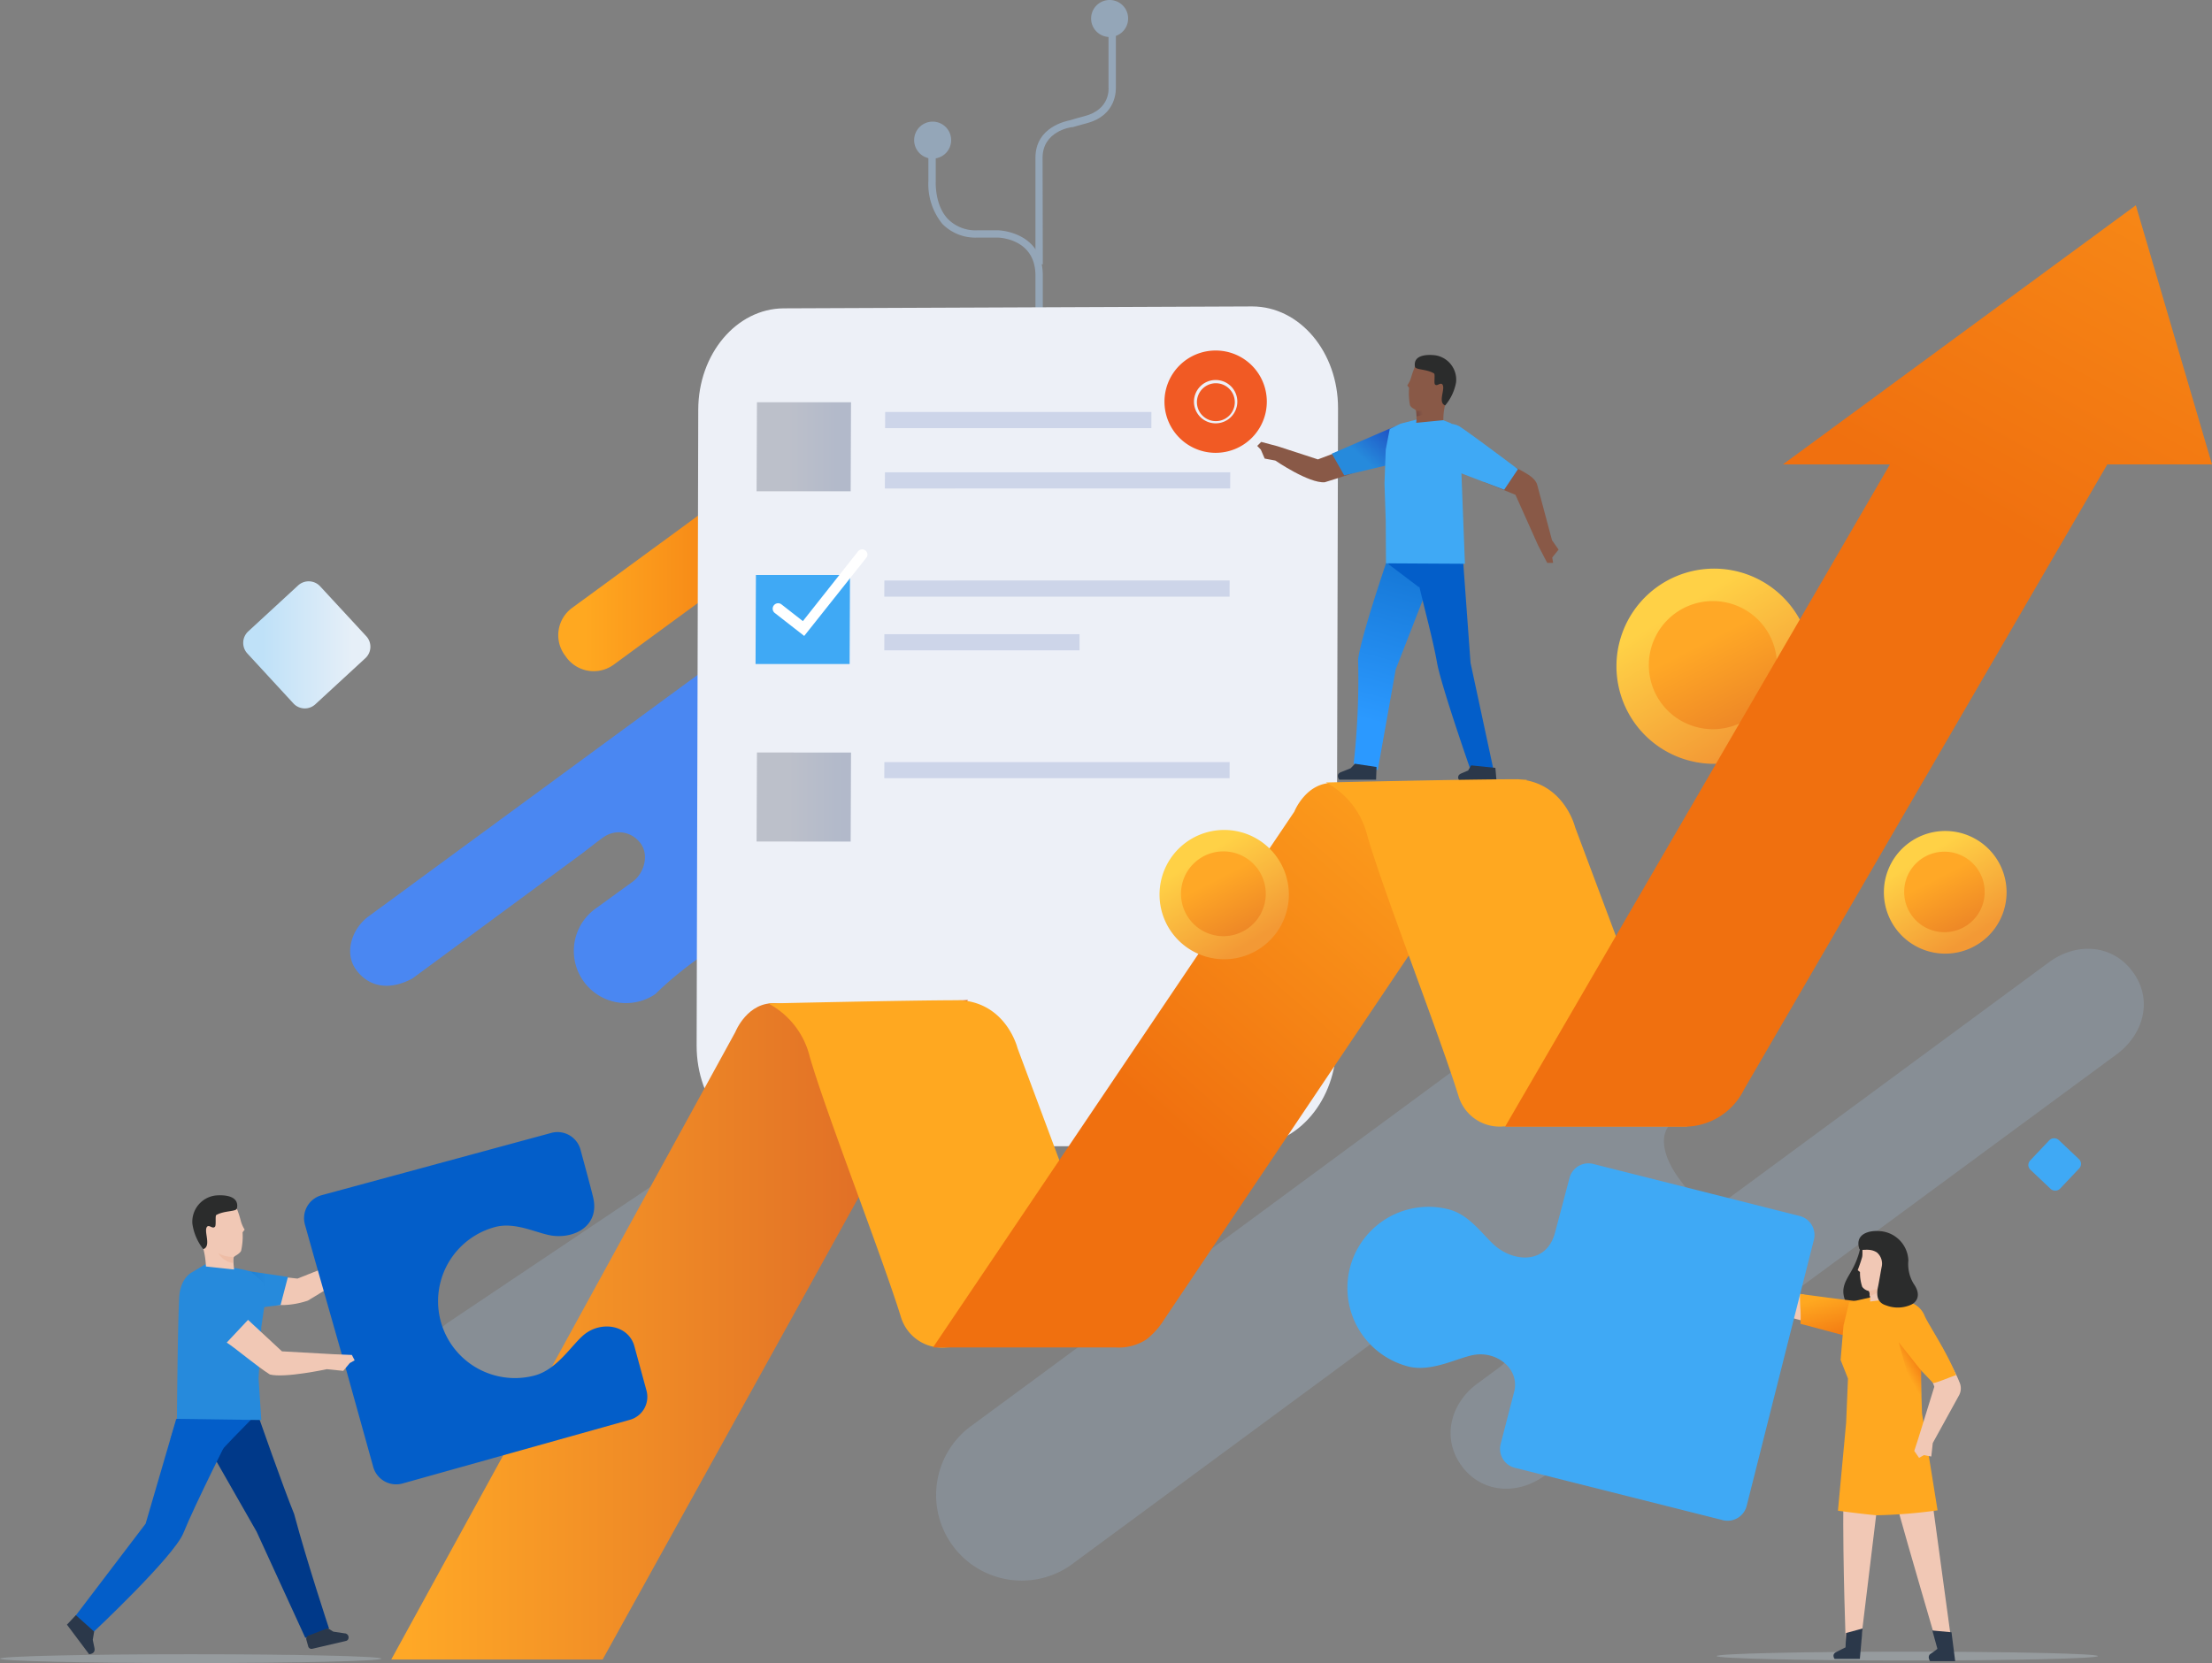 <svg xmlns="http://www.w3.org/2000/svg" xmlns:xlink="http://www.w3.org/1999/xlink" viewBox="0 0 300 225.6"><rect x="0" y="0" width="300" height="225.6" fill="#808080" stroke="none"/><defs><style>.cls-1{opacity:0.6;}.cls-2{fill:#a2bfdd;}.cls-3{fill:#a5c5e7;opacity:0.21;}.cls-4{fill:#4a87f2;}.cls-5{fill:#bdccd4;opacity:0.36;}.cls-6{fill:url(#linear-gradient);}.cls-7{fill:url(#linear-gradient-2);}.cls-8{fill:#2b2c2c;}.cls-9{fill:#0963bd;opacity:0.49;}.cls-10{fill:#f1c8b5;}.cls-11{fill:url(#linear-gradient-3);}.cls-12{fill:#ffa820;}.cls-13{fill:#eebda6;}.cls-14{fill:#2b384a;}.cls-15{fill:url(#linear-gradient-4);}.cls-16{fill:url(#linear-gradient-5);}.cls-17{fill:#3fa9f5;}.cls-18{fill:#edf0f7;}.cls-19,.cls-20{opacity:0.63;}.cls-19{fill:url(#linear-gradient-6);}.cls-20{fill:url(#linear-gradient-7);}.cls-21{fill:#cdd5e9;}.cls-22{fill:url(#linear-gradient-8);}.cls-23{fill:url(#linear-gradient-9);}.cls-24{fill:url(#linear-gradient-10);}.cls-25{fill:#035ec9;}.cls-26{fill:#895947;}.cls-27{fill:url(#linear-gradient-11);}.cls-28{fill:url(#linear-gradient-12);}.cls-29{fill:url(#linear-gradient-13);}.cls-30{fill:#003989;}.cls-31{fill:#268adc;}.cls-32{fill:url(#linear-gradient-14);}.cls-33{fill:url(#linear-gradient-15);}.cls-34{fill:url(#linear-gradient-16);}.cls-35{fill:url(#linear-gradient-17);}.cls-36{fill:url(#linear-gradient-18);}.cls-37{fill:#fff;}.cls-38{fill:url(#linear-gradient-19);}.cls-39{fill:url(#linear-gradient-20);}.cls-40{fill:none;stroke:#f15a24;stroke-miterlimit:10;stroke-width:4px;}.cls-41{fill:#f15a24;}.cls-42{fill:url(#linear-gradient-21);}</style><linearGradient id="linear-gradient" x1="156.67" y1="119.17" x2="168.77" y2="138.54" gradientUnits="userSpaceOnUse"><stop offset="0.1" stop-color="#ffd146"/><stop offset="0.95" stop-color="#f39935"/></linearGradient><linearGradient id="linear-gradient-2" x1="160.54" y1="124.82" x2="172.2" y2="147.55" gradientUnits="userSpaceOnUse"><stop offset="0.03" stop-color="#ffa826"/><stop offset="0.95" stop-color="#dc6626"/></linearGradient><linearGradient id="linear-gradient-3" x1="-867.11" y1="2007.08" x2="-859.3" y2="2009.68" gradientTransform="translate(2399.34 -218.2) rotate(56.28)" gradientUnits="userSpaceOnUse"><stop offset="0.1" stop-color="#ffa820"/><stop offset="0.95" stop-color="#f0700f"/></linearGradient><linearGradient id="linear-gradient-4" x1="258.18" y1="186.16" x2="261.09" y2="184.51" gradientTransform="matrix(1, 0, 0, 1, 0, 0)" xlink:href="#linear-gradient-3"/><linearGradient id="linear-gradient-5" x1="75.71" y1="76.62" x2="111.58" y2="76.62" gradientTransform="matrix(1, 0, 0, 1, 0, 0)" xlink:href="#linear-gradient-3"/><linearGradient id="linear-gradient-6" x1="406.37" y1="-15.57" x2="416.72" y2="-15.57" gradientTransform="matrix(1.24, 0, 0, 1, -399.27, 75.19)" gradientUnits="userSpaceOnUse"><stop offset="0.16" stop-color="#a1a5b0"/><stop offset="0.76" stop-color="#909ab0"/></linearGradient><linearGradient id="linear-gradient-7" x1="406.44" y1="31.95" x2="416.8" y2="31.95" xlink:href="#linear-gradient-6"/><linearGradient id="linear-gradient-8" x1="53.06" y1="180.38" x2="131.28" y2="180.38" xlink:href="#linear-gradient-2"/><linearGradient id="linear-gradient-9" x1="202.32" y1="103.28" x2="156.64" y2="155.98" gradientUnits="userSpaceOnUse"><stop offset="0" stop-color="#ffa820"/><stop offset="0.95" stop-color="#f0700f"/></linearGradient><linearGradient id="linear-gradient-10" x1="194.53" y1="64.15" x2="185.43" y2="97.72" gradientUnits="userSpaceOnUse"><stop offset="0" stop-color="#0963bd"/><stop offset="1" stop-color="#2b99ff"/></linearGradient><linearGradient id="linear-gradient-11" x1="190.9" y1="56.42" x2="183.54" y2="64.74" gradientUnits="userSpaceOnUse"><stop offset="0" stop-color="#1b37b8"/><stop offset="0.75" stop-color="#268adc"/></linearGradient><linearGradient id="linear-gradient-12" x1="2593.4" y1="-292.43" x2="2595.55" y2="-292.43" gradientTransform="matrix(-0.96, 0.28, 0.28, 0.96, 2767.09, -382.08)" gradientUnits="userSpaceOnUse"><stop offset="0.21" stop-color="#895947"/><stop offset="0.99" stop-color="#5f3b3d"/></linearGradient><linearGradient id="linear-gradient-13" x1="27.2" y1="175.13" x2="39.07" y2="175.13" gradientUnits="userSpaceOnUse"><stop offset="0" stop-color="#0963bd"/><stop offset="0.75" stop-color="#268adc"/></linearGradient><linearGradient id="linear-gradient-14" x1="33.01" y1="87.46" x2="50.23" y2="87.46" gradientUnits="userSpaceOnUse"><stop offset="0.15" stop-color="#bfe1f8"/><stop offset="0.86" stop-color="#e6eff8"/></linearGradient><linearGradient id="linear-gradient-15" x1="259.96" y1="114.89" x2="267.98" y2="127.7" xlink:href="#linear-gradient"/><linearGradient id="linear-gradient-16" x1="262.52" y1="118.63" x2="270.24" y2="133.67" xlink:href="#linear-gradient-2"/><linearGradient id="linear-gradient-17" x1="161.97" y1="114.87" x2="170.41" y2="128.37" xlink:href="#linear-gradient"/><linearGradient id="linear-gradient-18" x1="164.67" y1="118.81" x2="172.8" y2="134.66" xlink:href="#linear-gradient-2"/><linearGradient id="linear-gradient-19" x1="226.34" y1="80.57" x2="239.08" y2="100.97" xlink:href="#linear-gradient"/><linearGradient id="linear-gradient-20" x1="230.41" y1="86.53" x2="242.69" y2="110.46" xlink:href="#linear-gradient-2"/><linearGradient id="linear-gradient-21" x1="324.24" y1="-33" x2="264.14" y2="75.19" xlink:href="#linear-gradient-9"/></defs><g id="Capa_2" data-name="Capa 2"><g id="Layer_1" data-name="Layer 1"><g class="cls-1"><path class="cls-2" d="M141.43,35.86h-1V21.41c0-4.24,4.25-5,4.78-5.12.17-.06.93-.29,1.86-.53,3.58-.91,3.28-3.83,3.27-3.95V3.52h1v8.21c0,.42.18,3.92-4,5-1,.26-1.84.52-1.85.52l-.09,0c-.16,0-4,.54-4,4.15Z"/><path class="cls-2" d="M153,2.51A2.51,2.51,0,1,1,150.48,0,2.5,2.5,0,0,1,153,2.51Z"/><path class="cls-2" d="M141.43,45.77h-1V37.38c0-5-4.9-5.14-5.1-5.15h-2.73a6.29,6.29,0,0,1-4.79-1.85,8.56,8.56,0,0,1-1.9-5.81V20h1V24.6c0,.06-.17,3.18,1.64,5.1a5.28,5.28,0,0,0,4.06,1.54h2.73c.07,0,6.09.15,6.09,6.14Z"/><path class="cls-2" d="M143.73,46.15a2.51,2.51,0,1,1-2.51-2.51A2.51,2.51,0,0,1,143.73,46.15Z"/><path class="cls-2" d="M129,19a2.51,2.51,0,1,1-2.51-2.5A2.51,2.51,0,0,1,129,19Z"/><rect class="cls-2" x="140.44" y="47.09" width="0.99" height="26.74"/></g><path class="cls-3" d="M289.22,131.8c-2.73-3.71-7.59-4-11.29-1.29l-43.16,31.81c-.39.29-.1.07-.53.25-2.42,1-4.56,0-6.12-2.14l-.42-.57c-1.83-2.49-3.19-6-.58-7.91l8.68-6.4a11.59,11.59,0,0,0-13.09-19.13c-6.23,6.14-13.67,10.92-21.15,15.54l-.1.07L132,193.24a11.61,11.61,0,1,0,13.77,18.68l49.86-36.76c2.61-1.92,7.41-1,9.24,1.53l.42.57c1.84,2.48.6,6.35-2,8.28l-2.93,2.16c-3.7,2.73-4.85,7.46-2.12,11.17s7.59,4,11.3,1.28L287.11,143C290.81,140.23,292,135.5,289.22,131.8Z"/><path class="cls-4" d="M48.3,131.56c1.66,2.27,4.41,2.92,7.65,1.17l23.17-17.08s2.55-2,2.8-2.12a3.59,3.59,0,0,1,4.69.56c1.56,1.6.82,4.32-.78,5.5l-4.93,3.58a7.07,7.07,0,0,0,8,11.67c3.79-3.74,8.34-6.66,12.9-9.48l.06,0,42.4-31.26a7.09,7.09,0,1,0-8.41-11.4L105.42,105.1a4.51,4.51,0,0,1-5.64-.93l-.26-.35c-1.12-1.52-.36-3.88,1.23-5.06l1.79-1.31a4.73,4.73,0,1,0-5.6-7.6l-47,34.5C47.72,126,46.63,129.3,48.3,131.56Z"/><ellipse class="cls-5" cx="25.86" cy="225.01" rx="25.86" ry="0.6"/><ellipse class="cls-5" cx="258.67" cy="224.66" rx="25.86" ry="0.6"/><path class="cls-6" d="M175.07,128.48a12.58,12.58,0,1,1-12.58-12.57A12.58,12.58,0,0,1,175.07,128.48Z"/><path class="cls-7" d="M170.58,128.33a8.25,8.25,0,1,1-8.25-8.25A8.24,8.24,0,0,1,170.58,128.33Z"/><path class="cls-8" d="M252.37,177.62h-.14a2.61,2.61,0,0,1-1.55-.48,3.16,3.16,0,0,1-.67-2.2c.18-1.72,1.62-2.52,2.32-5.77l1.37-.51c1.12,0,.7,5.81.7,6.93h0A2,2,0,0,1,252.37,177.62Z"/><polygon class="cls-9" points="257.85 181.88 260.27 189.5 259.64 190.63 257.85 181.88"/><path class="cls-10" d="M249.76,180.92c0-1.08-6.71-1.53-8.57-3s-4.38-7.63-4.38-7.63l-1.48-1.53.32-1-.24-.66.45-.33,2.24,2.45,4.66,6,7.27,1.65Z"/><path class="cls-10" d="M252.63,196.79s-2.6,3.63-2.63,6.66c-.09,8.85.35,20,.35,20l1.92.1,2.39-19.73,2.72-6.47Z"/><path class="cls-10" d="M260.21,195.9l2,8.81,2.56,18.81-1.84.37s-4.56-15.58-5.4-18.72c-1.06-3.92-2.8-10.46-2.6-10S260.21,195.9,260.21,195.9Z"/><path class="cls-11" d="M244.19,177.71a18.6,18.6,0,0,1,0,1.88l7.53,2,3.54-3-1.43-1.46a3.27,3.27,0,0,0-1.78-.6c-1.08-.07-7.93-1-7.93-1S244.12,176.87,244.19,177.71Z"/><path class="cls-12" d="M249.27,204.94s3.34.46,5.26.62a69.43,69.43,0,0,0,8.25-.67l-2.11-13.15-.34-11.11-1.52-4-2.88-1.13-5.14,1.15-.77,3.2-.39,4.64,1,2.52-.25,6Z"/><path class="cls-10" d="M257.06,176.15a11.89,11.89,0,0,1,.25-2.78c.22-.52.91-2.84,0-4.3s-3.79-2.19-4.62,0c-.2.51,0,1.13-.19,1.63-.22.75-.55,1.61-.55,1.61l.31.25a6,6,0,0,0,.3,2,1.44,1.44,0,0,0,.88.57c.22.2.2,1.43.2,1.43Z"/><path class="cls-10" d="M263.52,182.84c-.31,0,1.61,3,2.2,4.6a2,2,0,0,1-.05,1.89l-3.54,6.43-.2,1.83-1-.19-.66.37-.65-.94.57-1.76,2.15-6.95-1.61-4.43Z"/><path class="cls-12" d="M265.3,186.56c-1.28-3.25-4-7.24-4.31-8.15a3.12,3.12,0,0,0-2.12-1.78l-1.74-.65-1.95,4.31,7,7.33C262.57,187.65,265,186.59,265.3,186.56Z"/><path class="cls-13" d="M255.3,174.45a3.62,3.62,0,0,1-1.79.64,3.23,3.23,0,0,1,.06.73S255,175.47,255.3,174.45Z"/><path class="cls-8" d="M259.18,177a4.41,4.41,0,0,1-3.39.08c-1.1-.33-1.38-1.22-1.07-2.59.05-.19.42-2.37.5-2.72a2,2,0,0,0-.66-1.86c-1.13-.74-2.29-.05-2.41-.56-.59-2,1.43-2.46,2.74-2.34a4.14,4.14,0,0,1,3.93,4,5.11,5.11,0,0,0,.71,3.13C260.56,175.59,260.06,176.58,259.18,177Z"/><path class="cls-14" d="M252.61,220.92l-.37,4.12h-3.43s-.42-.58.16-.89c.26-.15,1.33-.67,1.33-.67l.07-1.95Z"/><path class="cls-14" d="M264.67,221.43l.5,3.92-3.41,0s-.45-.67.08-1c.25-.14.92-.67.92-.67l-.69-2.49Z"/><polygon class="cls-15" points="257.5 182.06 260.56 185.93 260.56 186.4 260.53 189.31 259.15 187.97 257.5 182.06"/><path class="cls-3" d="M123.21,155.13,69.05,191.46a7.34,7.34,0,0,1-10.14-2h0a7.33,7.33,0,0,1,2-10.14L115.07,143a7.33,7.33,0,0,1,10.14,2h0A7.33,7.33,0,0,1,123.21,155.13Z"/><path class="cls-16" d="M110.69,64.36a4.59,4.59,0,0,1-1,6.42L83.23,90.17a4.6,4.6,0,0,1-6.42-1l-.21-.29a4.59,4.59,0,0,1,1-6.42l26.47-19.39a4.59,4.59,0,0,1,6.42,1Z"/><rect class="cls-17" x="275.89" y="155.2" width="5.57" height="5.57" rx="0.88" transform="translate(-27.63 251.79) rotate(-46.58)"/><path class="cls-18" d="M169.66,155.39l-63.53.26c-6.44,0-11.67-6.18-11.65-13.83L94.7,55.6c0-7.59,5.2-13.74,11.59-13.77l63.53-.26c6.44,0,11.67,6.18,11.65,13.83l-.22,86.22C181.23,149.21,176.05,155.36,169.66,155.39Z"/><polygon class="cls-19" points="115.37 66.65 102.61 66.65 102.66 54.57 115.42 54.57 115.37 66.65"/><polygon class="cls-20" points="115.37 114.17 102.61 114.16 102.66 102.08 115.42 102.09 115.37 114.17"/><polygon class="cls-17" points="115.23 90.08 102.47 90.08 102.52 78 115.28 78 115.23 90.08"/><polygon class="cls-21" points="156.15 58.08 120.04 58.08 120.05 55.89 156.16 55.89 156.15 58.08"/><polygon class="cls-21" points="166.84 66.26 120.01 66.27 120.02 64.07 166.85 64.07 166.84 66.26"/><polygon class="cls-21" points="166.76 80.94 119.93 80.94 119.94 78.75 166.77 78.74 166.76 80.94"/><polygon class="cls-21" points="146.41 88.22 119.93 88.22 119.94 86.03 146.41 86.03 146.41 88.22"/><polygon class="cls-21" points="166.76 105.57 119.93 105.57 119.94 103.38 166.77 103.38 166.76 105.57"/><path class="cls-22" d="M81.73,225.13H53.06L99.73,140s1.65-4.19,5.54-3.89c6.67.51,26-.45,26-.45Z"/><path class="cls-12" d="M128.32,182.79l24.34-1.3L138,142.19s-1.5-6.13-7.8-6.5c-7,0-26,.44-26,.44a11.15,11.15,0,0,1,5.61,7.18c2.22,7.71,9.66,26.66,12.36,35.3A5.83,5.83,0,0,0,128.32,182.79Z"/><path class="cls-23" d="M155.5,181.69a6.83,6.83,0,0,1-4.24,1.1H126.54l49-72.68s1.65-4.18,5.54-3.88c6.67.51,26-.45,26-.45L157.89,179A10.35,10.35,0,0,1,155.5,181.69Z"/><path class="cls-24" d="M188.65,74.44s-4,11.51-4.46,15a104,104,0,0,1-.6,14.16l3.27.85,2.43-13.63,5.37-13.79Z"/><path class="cls-25" d="M198.44,76.19l1,13.73,3.11,14.48-3.09.09s-3.85-11-4.54-14.45c-.56-3.26-1.85-7.86-2.66-11.49A27.89,27.89,0,0,1,189.92,75C190,75.49,198.44,76.19,198.44,76.19Z"/><path class="cls-14" d="M186.69,104.05l-.06,1.72-5,0s-.52-.67.18-1l1.37-.55.59-.61Z"/><path class="cls-14" d="M202.81,104.17l.14,1.64-5,.14s-.53-.66.17-1l1-.43.4-.69Z"/><polygon class="cls-25" points="192.39 79.62 188.32 76.54 188.39 75.34 198.18 77.39 197.88 80.32 192.39 79.62"/><polygon class="cls-9" points="195.71 62.63 198.42 70 197.84 71.13 195.71 62.63"/><path class="cls-26" d="M185.73,63.37c-1.52.64-4.26,1.49-6.06,2.05-2.14.18-6.7-2.94-6.7-2.94l-1.45-.27L171,61l-.49-.51.54-.54,2.23.59,5.46,1.78,5.3-2Z"/><path class="cls-27" d="M191.05,57.46l-2,.46s-1.35.54-2.64,1.12c-1,.43-5.78,2.5-5.78,2.5l1.68,2.95,9-2.13Z"/><polygon class="cls-17" points="187.97 76.42 198.68 76.48 198.09 61.3 196.83 57.44 194.17 56.39 189.93 57.48 188.48 58.2 187.94 61 187.77 65.57 187.94 70.71 187.97 76.42"/><path class="cls-26" d="M203.27,62.06c-.22.22,2.57,1.39,4.06,2.37,1.08.71,1.16,1.37,1.16,1.37l2,7.49.89,1.27-.86,1.07.12.73-.8,0L208.61,74l-3.08-6.88-4.3-1.74Z"/><path class="cls-17" d="M193.44,58.43l1.71-.63a3.05,3.05,0,0,1,2.72,0c1.23.75,8,5.85,8,5.85L204,66.44l-9.29-3.56Z"/><path class="cls-26" d="M195.75,57a8.58,8.58,0,0,1,.37-2.55c.29-.49,1.26-2.74.49-4.31s-3.53-2.65-4.62-.61a13.63,13.63,0,0,0-.63,1.75,3.8,3.8,0,0,1-.5,1l.25.35a8.35,8.35,0,0,0,.12,2.34c.22.44.63.47.78.69a5.28,5.28,0,0,1,.06,1.7Z"/><path class="cls-8" d="M196,55c-1.06-.41.1-2.31-.39-2.86-.27-.3-.71.33-1,0-.16-.2.06-1.37-.12-1.48-1-.61-2.53-.47-2.59-.92-.27-1.64,1.71-1.67,2.77-1.54a3.35,3.35,0,0,1,2.81,3.65A6.64,6.64,0,0,1,196,55Z"/><path class="cls-28" d="M194,55.31a3.58,3.58,0,0,1-1.88.42,3.64,3.64,0,0,1,0,.75S193.54,56.3,194,55.31Z"/><path class="cls-10" d="M33.56,176.9c0,.07,2.76.12,5,.14a11.6,11.6,0,0,0,3.19-.6l5.87-3.56,1.65-.25.19-1.45.66-.45-.56-.66-2.75.81-6.46,2.57-5.68-.59Z"/><path class="cls-29" d="M27.2,175.55,28.53,177a3.86,3.86,0,0,0,2.62.84c1.55-.13,6.9-.8,6.9-.8l1-3.81-5.28-.78Z"/><path class="cls-30" d="M35,192s3.41,9.76,4.89,13.38c1.72,6.45,4.73,15.53,4.73,15.53l-3.21,1.28-6.61-14.41-7-12.26Z"/><path class="cls-25" d="M23.9,192.49,19.75,206.7l-9.5,12.49,2.32,2.31s11-10.31,12.3-13.52c1.61-4,6.74-14.12,6.47-13.63S23.9,192.49,23.9,192.49Z"/><path class="cls-14" d="M41.54,222.41l.26.93a.46.46,0,0,0,.56.33l4.55-1.06a.45.45,0,0,0,.36-.41.54.54,0,0,0-.51-.62l-1.47-.22a.45.45,0,0,1-.18-.07l-.49-.31a.48.48,0,0,0-.42,0l-2.38.91A.46.46,0,0,0,41.54,222.41Z"/><path class="cls-14" d="M10.29,219.11,9.08,220.4l3,4s.91,0,.73-.84c-.08-.37-.23-1.1-.23-1.1l.19-1.12Z"/><polygon class="cls-25" points="29.18 197.65 31.65 195.04 35.01 191.6 24.25 191.67 23.12 195.21 29.18 197.65"/><polygon class="cls-9" points="27.64 177.72 24.5 185.53 25.08 186.76 27.64 177.72"/><path class="cls-31" d="M28.36,174l2.08.56s1.33.51,2.7,1.17c1,.49,2.68,1.54,2.68,1.54l-1.18,4.09-7-1.57Z"/><path class="cls-31" d="M35.44,192.64,24,192.48s.08-11.95.3-16.43c.14-2.71,1.72-3.44,1.72-3.44l1.87-1.12s5.16.54,6.18,1.07a14,14,0,0,1,1.72,1.56l.21,2.09-.56,3.8-.37,7Z"/><path class="cls-10" d="M27.93,171.81a11.46,11.46,0,0,0-.48-2.86c-.29-.54-1.27-3-.39-4.64s3.88-2.74,5-.51a15,15,0,0,1,.62,1.9,4.42,4.42,0,0,0,.5,1.11l-.28.37a9.08,9.08,0,0,1-.2,2.51c-.25.47-.87.65-1,.87s.05,1.66.05,1.66Z"/><path class="cls-8" d="M27.57,169.46c1.16-.41,0-2.48.52-3.05.3-.31.74.37,1.07,0,.18-.21,0-1.47.17-1.58,1.09-.63,2.74-.43,2.81-.91.34-1.75-1.78-1.85-2.92-1.74A3.59,3.59,0,0,0,26.09,166,7.24,7.24,0,0,0,27.57,169.46Z"/><path class="cls-13" d="M29.6,170a3.88,3.88,0,0,0,2,.51c0,.47-.05.82-.05.82A2.81,2.81,0,0,1,29.6,170Z"/><path class="cls-32" d="M49.67,86.3a2.11,2.11,0,0,1-.13,3l-6.76,6.23a2.1,2.1,0,0,1-3-.12l-6.23-6.76a2.12,2.12,0,0,1,.12-3l6.76-6.23a2.12,2.12,0,0,1,3,.13Z"/><path class="cls-33" d="M272.14,121.05a8.32,8.32,0,1,1-8.32-8.32A8.32,8.32,0,0,1,272.14,121.05Z"/><path class="cls-34" d="M269.17,121a5.46,5.46,0,1,1-5.46-5.46A5.45,5.45,0,0,1,269.17,121Z"/><path class="cls-35" d="M174.8,121.36a8.77,8.77,0,1,1-8.77-8.77A8.77,8.77,0,0,1,174.8,121.36Z"/><path class="cls-36" d="M171.67,121.25a5.75,5.75,0,1,1-5.75-5.75A5.74,5.74,0,0,1,171.67,121.25Z"/><path class="cls-25" d="M85.42,192.61a3.23,3.23,0,0,0,2.25-4L86,182.49c-.89-2.78-4.5-3.31-6.79-1.43-1.67,1.38-3.63,4.71-6.67,5.53a10.42,10.42,0,0,1-5.41-20.13c2.8-.76,5.8.91,7.79,1.17,3.13.41,6.43-1.42,5.52-5.21-.25-1.07-1.07-4.09-1.71-6.46a3.23,3.23,0,0,0-4-2.26l-31.11,8.44a3.23,3.23,0,0,0-2.26,4l1.33,4.73L47,186l3.62,13a3.23,3.23,0,0,0,4,2.24Z"/><path class="cls-17" d="M190.92,185.36c3.22.85,6.77-1.18,9-1.56,3.09-.52,6.12,1.85,5.47,4.87l-1.86,7.2a2.65,2.65,0,0,0,1.92,3.25l28.2,7.1a2.67,2.67,0,0,0,3.24-1.93l5.53-21.92L246,168.22h0a2.66,2.66,0,0,0-1.92-3.26l-28-7.06a2.65,2.65,0,0,0-3.22,1.91c-.68,2.57-1.67,6.33-2,7.55-1.15,3.95-5.13,3.9-7.79,1.88-1.69-1.28-3.56-4.38-6.52-5.16a11,11,0,1,0-5.61,21.28Z"/><path class="cls-37" d="M109.07,86.27l-4-3.12A.71.71,0,0,1,106,82l2.89,2.26,7.48-9.46a.71.71,0,0,1,1-.12.7.7,0,0,1,.11,1Z"/><path class="cls-12" d="M203.9,152.81h24.93l-15.21-40.6s-1.49-6.13-7.8-6.5c-7,0-26,.44-26,.44a11.15,11.15,0,0,1,5.61,7.18c2.22,7.71,9.66,26.66,12.36,35.3A5.82,5.82,0,0,0,203.9,152.81Z"/><path class="cls-38" d="M245.71,90.38a13.24,13.24,0,1,1-13.24-13.24A13.24,13.24,0,0,1,245.71,90.38Z"/><path class="cls-39" d="M241,90.22a8.69,8.69,0,1,1-8.69-8.68A8.69,8.69,0,0,1,241,90.22Z"/><path class="cls-10" d="M30.75,182.13c1.33.87,4,3.16,5.85,4.33,2,.52,7.73-.72,7.73-.72l2.22.23.89-1.06.66-.37-.38-.73-2.48-.1-7-.39-4.6-4.27Z"/><path class="cls-40" d="M169.81,54.48a4.94,4.94,0,1,1-4.93-4.93A4.93,4.93,0,0,1,169.81,54.48Z"/><path class="cls-41" d="M162.33,54.57a2.57,2.57,0,1,1,2.57,2.56A2.57,2.57,0,0,1,162.33,54.57Z"/><path class="cls-42" d="M300,63,289.67,27.85,241.81,63h14.51l-52.19,89.84h24.15a9,9,0,0,0,8.26-5.06L285.8,63Z"/></g></g></svg>